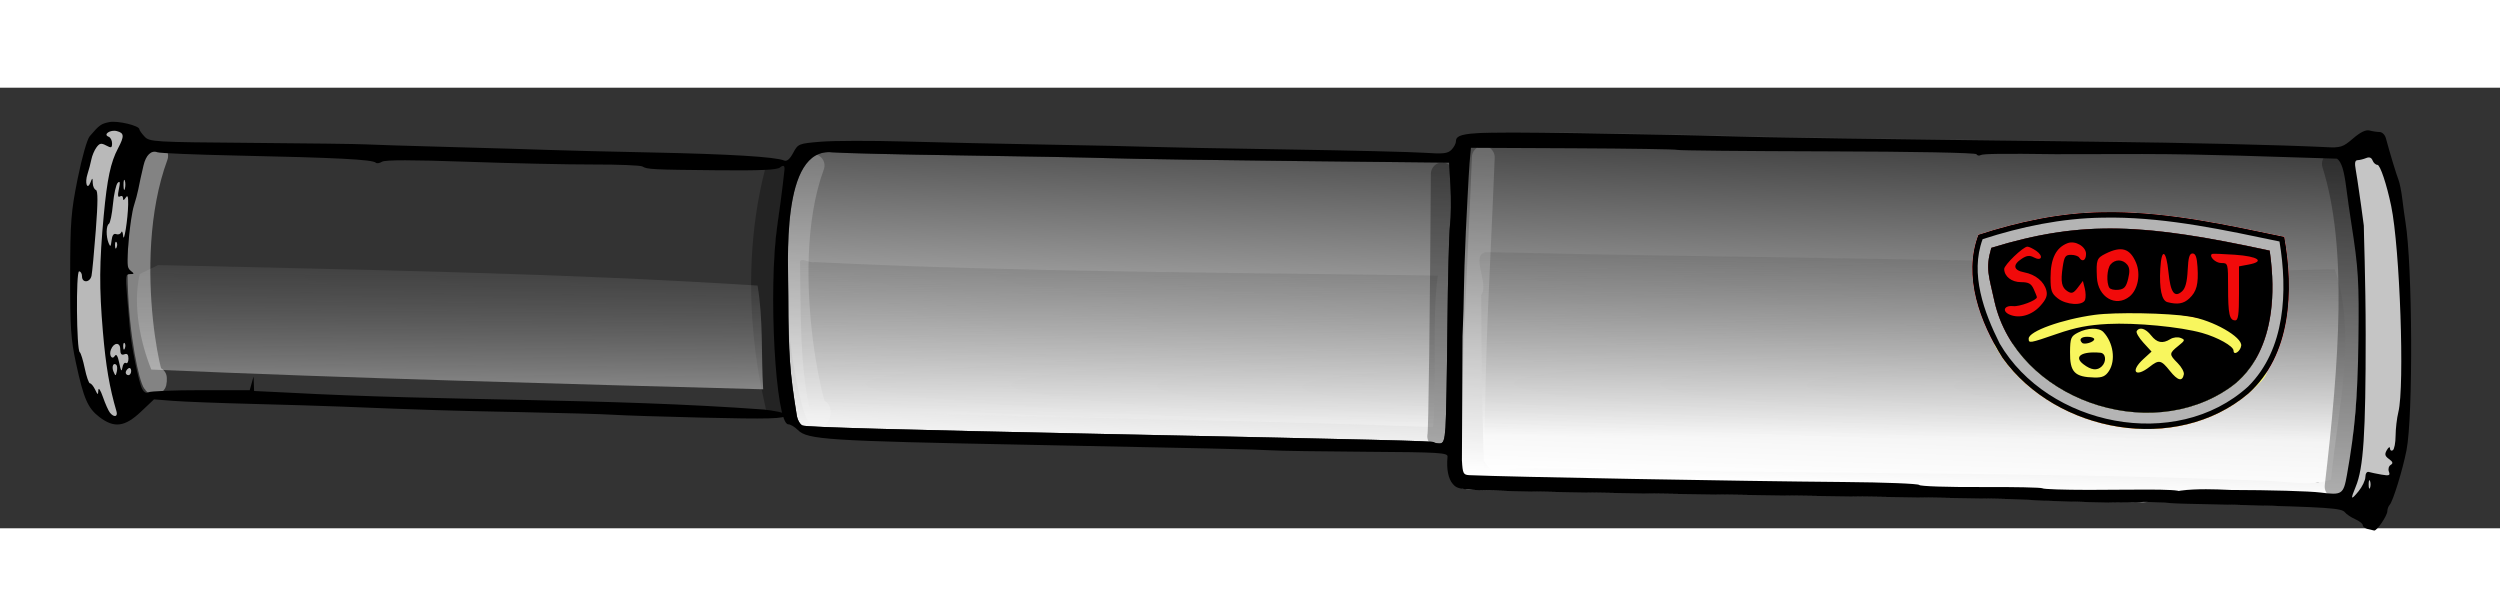<?xml version="1.0" encoding="UTF-8"?><!-- Created with Inkscape (http://www.inkscape.org/) --><svg xmlns:xlink="http://www.w3.org/1999/xlink" xmlns:svg="http://www.w3.org/2000/svg" xmlns="http://www.w3.org/2000/svg" contentScriptType="text/ecmascript" zoomAndPan="magnify" contentStyleType="text/css" id="Layer_1" version="1.0" width="937.218" xml:space="preserve" preserveAspectRatio="xMidYMid meet" viewBox="0 0 417.255 73.534" height="230.927"><rect x="0" y="0" width="417.255" height="73.534" fill="#333333" stroke="none"/><defs id="defs1118"><linearGradient xlink:actuate="onLoad" xlink:type="simple" id="linearGradient12072" xlink:show="other" xmlns:xlink="http://www.w3.org/1999/xlink"><stop offset="0" style="stop-color:#57a0d3;stop-opacity:1" id="stop12074"/><stop offset="0.5" style="stop-color:#314859;stop-opacity:1" id="stop12094"/><stop offset="1" style="stop-color:#57a0d3;stop-opacity:1" id="stop12076"/></linearGradient><linearGradient xlink:actuate="onLoad" xlink:type="simple" id="linearGradient8494" xlink:show="other" xmlns:xlink="http://www.w3.org/1999/xlink"><stop offset="0" style="stop-color:white;stop-opacity:1" id="stop8496"/><stop offset="1" style="stop-color:black;stop-opacity:0" id="stop8498"/></linearGradient><linearGradient xlink:actuate="onLoad" xlink:type="simple" id="linearGradient5757" xlink:show="other" xmlns:xlink="http://www.w3.org/1999/xlink"><stop offset="0" style="stop-color:black;stop-opacity:1" id="stop5759"/><stop offset="0.5" style="stop-color:#7f7f7f;stop-opacity:1" id="stop5765"/><stop offset="0.75" style="stop-color:#bfbfbf;stop-opacity:1" id="stop5767"/><stop offset="0.875" style="stop-color:#dfdfdf;stop-opacity:1" id="stop5769"/><stop offset="1" style="stop-color:white;stop-opacity:1" id="stop5761"/></linearGradient><linearGradient xlink:actuate="onLoad" xlink:type="simple" id="linearGradient15336" xlink:show="other" xmlns:xlink="http://www.w3.org/1999/xlink"><stop offset="0" style="stop-color:black;stop-opacity:1" id="stop15338"/><stop offset="1" style="stop-color:black;stop-opacity:0" id="stop15340"/></linearGradient><linearGradient xlink:actuate="onLoad" xlink:type="simple" id="linearGradient13552" xlink:show="other" xmlns:xlink="http://www.w3.org/1999/xlink"><stop offset="0" style="stop-color:black;stop-opacity:1" id="stop13554"/><stop offset="1" style="stop-color:black;stop-opacity:0" id="stop13556"/></linearGradient><linearGradient xlink:actuate="onLoad" xlink:type="simple" id="linearGradient12647" xlink:show="other" xmlns:xlink="http://www.w3.org/1999/xlink"><stop offset="0" style="stop-color:white;stop-opacity:1" id="stop12649"/><stop offset="0" style="stop-color:#7f7f7f;stop-opacity:0.498" id="stop12655"/><stop offset="1" style="stop-color:black;stop-opacity:0" id="stop12651"/></linearGradient><linearGradient xlink:actuate="onLoad" xlink:type="simple" id="linearGradient12627" xlink:show="other" xmlns:xlink="http://www.w3.org/1999/xlink"><stop offset="0" style="stop-color:black;stop-opacity:1" id="stop12629"/><stop offset="1" style="stop-color:black;stop-opacity:0" id="stop12631"/></linearGradient><linearGradient xlink:actuate="onLoad" xlink:type="simple" id="linearGradient12619" xlink:show="other" xmlns:xlink="http://www.w3.org/1999/xlink"><stop offset="0" style="stop-color:black;stop-opacity:1" id="stop12621"/><stop offset="1" style="stop-color:black;stop-opacity:0" id="stop12623"/></linearGradient><linearGradient xlink:actuate="onLoad" xlink:type="simple" id="linearGradient10822" xlink:show="other" xmlns:xlink="http://www.w3.org/1999/xlink"><stop offset="0" style="stop-color:black;stop-opacity:1" id="stop10824"/><stop offset="1" style="stop-color:black;stop-opacity:0" id="stop10826"/></linearGradient><linearGradient xlink:actuate="onLoad" xlink:type="simple" id="linearGradient8151" xlink:show="other" xmlns:xlink="http://www.w3.org/1999/xlink"><stop offset="0" style="stop-color:white;stop-opacity:1" id="stop8153"/><stop offset="0.25" style="stop-color:#7c7c7c;stop-opacity:1" id="stop14445"/><stop offset="0" style="stop-color:black;stop-opacity:1" id="stop13558"/><stop offset="0.75" style="stop-color:#7b7b7b;stop-opacity:1" id="stop14447"/><stop offset="1" style="stop-color:white;stop-opacity:1" id="stop8155"/></linearGradient><linearGradient gradientTransform="translate(1.73,0.122)" x1="223.114" xmlns:xlink="http://www.w3.org/1999/xlink" gradientUnits="userSpaceOnUse" xlink:href="#linearGradient8151" x2="226.114" y1="226.812" y2="99.341" xlink:type="simple" xlink:actuate="onLoad" id="linearGradient8157" xlink:show="other"/><linearGradient x1="184.457" xmlns:xlink="http://www.w3.org/1999/xlink" gradientUnits="userSpaceOnUse" xlink:href="#linearGradient10822" x2="181.249" y1="103.513" y2="184.262" xlink:type="simple" xlink:actuate="onLoad" id="linearGradient10828" xlink:show="other"/><linearGradient x1="-59.702" xmlns:xlink="http://www.w3.org/1999/xlink" gradientUnits="userSpaceOnUse" xlink:href="#linearGradient12619" x2="-63.505" y1="109.543" y2="167.515" xlink:type="simple" xlink:actuate="onLoad" id="linearGradient12625" xlink:show="other"/><linearGradient x1="485.468" xmlns:xlink="http://www.w3.org/1999/xlink" gradientUnits="userSpaceOnUse" xlink:href="#linearGradient12627" x2="485.386" y1="84.187" y2="198.281" xlink:type="simple" xlink:actuate="onLoad" id="linearGradient12633" xlink:show="other"/><linearGradient x1="-63.505" xmlns:xlink="http://www.w3.org/1999/xlink" gradientUnits="userSpaceOnUse" xlink:href="#linearGradient12647" x2="-62.905" y1="192.668" y2="173.661" xlink:type="simple" xlink:actuate="onLoad" id="linearGradient12653" xlink:show="other"/><linearGradient x1="-206.171" xmlns:xlink="http://www.w3.org/1999/xlink" gradientUnits="userSpaceOnUse" xlink:href="#linearGradient13552" x2="650.893" y1="171.485" y2="171.485" xlink:type="simple" xlink:actuate="onLoad" id="linearGradient13550" xlink:show="other"/><linearGradient x1="-597.698" xmlns:xlink="http://www.w3.org/1999/xlink" gradientUnits="userSpaceOnUse" xlink:href="#linearGradient15336" x2="-98.421" y1="-269.916" y2="-269.916" xlink:type="simple" xlink:actuate="onLoad" id="linearGradient15346" xlink:show="other"/><linearGradient gradientTransform="translate(1.73,0.122)" x1="223.114" xmlns:xlink="http://www.w3.org/1999/xlink" gradientUnits="userSpaceOnUse" xlink:href="#linearGradient8151" x2="226.114" y1="226.812" y2="99.341" xlink:type="simple" xlink:actuate="onLoad" id="linearGradient18910" xlink:show="other"/><linearGradient x1="-59.702" xmlns:xlink="http://www.w3.org/1999/xlink" gradientUnits="userSpaceOnUse" xlink:href="#linearGradient12619" x2="-63.505" y1="109.543" y2="167.515" xlink:type="simple" xlink:actuate="onLoad" id="linearGradient18912" xlink:show="other"/><linearGradient x1="485.468" xmlns:xlink="http://www.w3.org/1999/xlink" gradientUnits="userSpaceOnUse" xlink:href="#linearGradient12627" x2="485.386" y1="84.187" y2="198.281" xlink:type="simple" xlink:actuate="onLoad" id="linearGradient18914" xlink:show="other"/><linearGradient x1="184.457" xmlns:xlink="http://www.w3.org/1999/xlink" gradientUnits="userSpaceOnUse" xlink:href="#linearGradient10822" x2="181.249" y1="103.513" y2="184.262" xlink:type="simple" xlink:actuate="onLoad" id="linearGradient18916" xlink:show="other"/><linearGradient x1="-63.505" xmlns:xlink="http://www.w3.org/1999/xlink" gradientUnits="userSpaceOnUse" xlink:href="#linearGradient12647" x2="-62.905" y1="192.668" y2="173.661" xlink:type="simple" xlink:actuate="onLoad" id="linearGradient18918" xlink:show="other"/><linearGradient x1="-206.171" xmlns:xlink="http://www.w3.org/1999/xlink" gradientUnits="userSpaceOnUse" xlink:href="#linearGradient13552" x2="650.893" y1="171.485" y2="171.485" xlink:type="simple" xlink:actuate="onLoad" id="linearGradient18920" xlink:show="other"/><linearGradient gradientTransform="matrix(0.456,0,0,0.456,105.697,-38.378)" x1="-59.702" xmlns:xlink="http://www.w3.org/1999/xlink" gradientUnits="userSpaceOnUse" xlink:href="#linearGradient12619" x2="-63.505" y1="109.543" y2="167.515" xlink:type="simple" xlink:actuate="onLoad" id="linearGradient2056" xlink:show="other"/><linearGradient gradientTransform="matrix(0.456,0,0,0.456,105.697,-38.378)" x1="-63.505" xmlns:xlink="http://www.w3.org/1999/xlink" gradientUnits="userSpaceOnUse" xlink:href="#linearGradient12647" x2="-62.905" y1="192.668" y2="173.661" xlink:type="simple" xlink:actuate="onLoad" id="linearGradient2062" xlink:show="other"/><linearGradient gradientTransform="matrix(0.456,0,0,0.456,-38.999,81.005)" x1="-206.171" xmlns:xlink="http://www.w3.org/1999/xlink" gradientUnits="userSpaceOnUse" xlink:href="#linearGradient13552" x2="650.893" y1="171.485" y2="171.485" xlink:type="simple" xlink:actuate="onLoad" id="linearGradient2067" xlink:show="other"/><linearGradient x1="215.575" xmlns:xlink="http://www.w3.org/1999/xlink" gradientUnits="userSpaceOnUse" xlink:href="#linearGradient5757" x2="212.957" y1="-13.883" y2="63.035" xlink:type="simple" xlink:actuate="onLoad" id="linearGradient5763" xlink:show="other"/><linearGradient gradientTransform="matrix(1,0,0,1.132,0,-8.002)" x1="223.579" xmlns:xlink="http://www.w3.org/1999/xlink" gradientUnits="userSpaceOnUse" xlink:href="#linearGradient8494" x2="223.816" y1="58.765" y2="19.715" xlink:type="simple" xlink:actuate="onLoad" id="linearGradient8509" xlink:show="other"/><linearGradient gradientTransform="matrix(1,0,0,1.259,0,-14.028)" x1="223.579" xmlns:xlink="http://www.w3.org/1999/xlink" gradientUnits="userSpaceOnUse" xlink:href="#linearGradient8494" x2="223.816" y1="58.765" y2="19.715" xlink:type="simple" xlink:actuate="onLoad" id="linearGradient8512" xlink:show="other"/><linearGradient gradientTransform="matrix(1,0,0,1.124,0,-8.168)" x1="223.579" xmlns:xlink="http://www.w3.org/1999/xlink" gradientUnits="userSpaceOnUse" xlink:href="#linearGradient8494" x2="223.816" y1="58.765" y2="19.715" xlink:type="simple" xlink:actuate="onLoad" id="linearGradient8515" xlink:show="other"/></defs>

<g id="g12985"><path style="fill:#b9b9b9;fill-opacity:1;fill-rule:evenodd;stroke:none;stroke-width:1px;stroke-linecap:butt;stroke-linejoin:miter;stroke-opacity:1" id="path11185" d="M 17.275,54.82 L 19.84,55.504 L 22.919,50.544 L 21.208,38.743 L 20.524,26.941 L 21.893,20.955 L 22.919,11.035 L 21.379,6.759 L 17.617,6.588 L 15.051,10.351 L 13.341,18.047 L 12.315,31.73 L 12.315,39.427 L 12.657,44.216 L 14.538,49.86 L 17.275,54.82 z "/><g style="fill:url(#linearGradient5763);fill-opacity:1" id="g3971"><path style="fill:url(#linearGradient5763);fill-opacity:1" id="path21890" d="M 364.811,68.334 C 364.811,68.695 358.729,68.948 358.468,69.11 C 358.008,69.394 342.127,68.96 338.869,68.677 C 337.992,68.601 327.94,68.411 316.531,68.256 C 283.02,67.799 263.59,67.496 253.676,67.276 C 244.858,67.08 243.512,67.321 243.532,66.085 C 244.28,20.09 243.384,65.311 243.295,10.31 C 243.294,9.725 244.046,9.26 244.046,8.895 C 244.046,7.384 246.242,7.238 264.561,7.53 C 274.465,7.688 285.338,7.913 288.723,8.029 C 294.624,8.233 315.107,8.534 350.722,8.942 C 365.646,9.113 381.753,10.501 389.225,9.856 C 398.211,9.081 395.4,51.112 392.597,69.228 C 392.462,70.104 389.647,69.954 373.972,69.555 C 367.829,69.399 361.232,68.779 361.095,68.481"/><path style="fill:url(#linearGradient5763);fill-opacity:1" id="path21848" d="M 131.701,54.845 C 131.701,55.461 129.107,55.261 118.338,55.007 C 111.63,54.849 104.912,54.633 103.407,54.528 C 101.903,54.422 94.928,54.223 87.908,54.086 C 76.049,53.853 71.932,53.727 58.047,53.167 C 55.164,53.051 48.394,52.845 43.003,52.71 C 37.613,52.574 31.751,52.35 29.978,52.21 L 26.754,51.957 L 23.522,51.646 C 17.826,27.758 20.302,30.402 23.115,10.295 C 23.138,10.134 25.212,9.297 25.684,9.804 C 26.512,10.692 26.646,9.02 43.064,9.149 C 52.433,9.222 60.919,9.332 61.922,9.393 C 62.925,9.455 69.387,9.656 76.283,9.842 C 83.178,10.028 90.563,10.247 92.694,10.329 C 94.826,10.412 102.588,10.602 109.943,10.753 C 122.83,11.018 130.456,11.48 131.906,12.085"/><path style="fill:url(#linearGradient5763);fill-opacity:1" id="path21814" d="M 241.255,56.714 C 241.361,55.251 241.505,47.609 241.576,39.732 C 241.647,31.855 241.842,24.283 242.008,22.904 C 242.175,21.525 242.209,18.621 242.084,16.451 L 241.856,12.505 L 217.238,12.248 C 203.699,12.106 189.47,11.892 185.618,11.772 C 181.766,11.652 170.381,11.438 160.317,11.295 C 150.252,11.152 140.631,10.924 138.936,10.787 C 130.215,9.847 131.601,29.379 131.574,34.756 C 131.611,44.656 131.808,47.446 132.986,54.686 C 133.117,55.493 133.562,56.257 133.974,56.385 C 134.859,56.66 149.831,57.08 183.959,57.786 C 230.085,58.741 239.09,58.964 239.283,59.156 C 239.403,59.276 239.852,59.374 240.282,59.374 C 240.908,59.374 241.101,58.847 241.255,56.714 z "/></g><path style="opacity:0.644;fill:url(#linearGradient8515);fill-opacity:1" id="path5815" d="M 248.094,27.441 C 245.29,27.748 248.621,32.756 247.219,34.604 C 247.236,43.86 247.372,53.231 247.656,62.312 C 249.861,65.262 248.251,63.213 258.194,63.546 C 297.907,64.526 336.934,64.024 376.621,65.542 C 380.624,65.52 385.688,66.678 389.062,65.403 C 390.125,53.864 393.441,41.447 389.688,30.321 C 384.509,30.225 379.137,30.947 373.849,30.076 C 331.947,28.496 289.995,28.413 248.094,27.441 z "/><path style="opacity:0.306;fill:none;fill-opacity:0.75;fill-rule:evenodd;stroke:black;stroke-width:3.805;stroke-linecap:round;stroke-linejoin:miter;stroke-miterlimit:4;stroke-dasharray:none;stroke-opacity:1" id="path8517" d="M 129.544,14.044 C 124.267,34.473 129.84,53.244 129.633,53.038"/><path style="opacity:0.644;fill:url(#linearGradient8512);fill-opacity:1" id="path5817" d="M 23.316,31.107 C 22.117,36.394 23.443,42.537 25.252,47.04 C 58.529,48.491 94.114,49.442 127.375,50.333 C 127.022,44.568 127.41,38.707 126.438,33.023 C 93.109,30.902 59.732,30.389 26.375,29.6 L 23.316,31.107 z "/><path style="opacity:0.644;fill:url(#linearGradient8509);fill-opacity:1" id="path5819" d="M 133.531,29.277 C 133.678,37.383 133.44,46.033 135.156,53.681 C 169.818,55.199 204.524,55.248 239.188,56.652 C 239.875,48.414 238.955,38.915 239.969,31.363 C 205.274,30.825 170.529,30.811 135.875,29.1 C 135.367,29.395 133.341,28.091 133.531,29.277 z "/><g id="g3943"><path style="fill:white;fill-opacity:1" id="path21884" d="M 352.785,20.764 C 352.143,20.759 351.505,20.766 350.861,20.779 C 343.808,20.876 336.867,22.368 330.19,24.554 C 327.563,31.508 330.489,39.182 334.236,45.111 C 343.208,57.612 363.204,61.231 375.237,51.066 C 382.438,44.631 382.876,33.843 381.249,24.896 C 371.846,22.938 362.408,20.847 352.785,20.764 z "/><path style="fill:white;fill-opacity:1" id="path21882" d="M 349.871,37.125 C 342.817,37.223 344.545,37.724 337.868,39.91 C 335.242,46.864 330.489,39.182 334.236,45.111 C 343.208,57.612 363.204,61.231 375.237,51.066 C 382.438,44.631 374.95,48.704 373.323,39.756 C 363.322,37.637 360.148,36.963 349.871,37.125 z "/><path style="fill:white;fill-opacity:1" id="path21880" d="M 352.785,20.764 C 352.143,20.759 351.505,20.766 350.861,20.779 C 343.808,20.876 336.867,22.368 330.19,24.554 C 327.563,31.508 330.489,39.182 334.236,45.111 C 343.208,57.612 363.204,61.231 375.237,51.066 C 382.438,44.631 382.876,33.843 381.249,24.896 C 371.846,22.938 362.408,20.847 352.785,20.764 z "/><path style="fill:white;fill-opacity:1" id="path21878" d="M 352.215,23.5 C 359.698,23.501 367.815,24.809 378.813,27.189 C 381.147,43.434 373.967,48.801 372.16,50.069 C 358.532,59.623 336.679,51.9 332.911,35.808 C 331.94,31.328 331.339,30.25 332.356,26.733 C 339.51,24.523 345.612,23.498 352.215,23.5 z "/><path style="fill:white;fill-opacity:1" id="path21876" d="M 352.756,21.676 C 352.132,21.671 351.501,21.678 350.876,21.69 C 344.065,21.79 337.358,23.19 330.902,25.28 C 328.764,31.081 331.137,37.481 333.752,42.704 C 341.785,56.44 363.119,60.848 375.208,49.884 C 381.483,43.645 381.82,33.901 380.451,25.665 C 371.313,23.756 362.116,21.753 352.756,21.676 z "/><path style="fill:white;fill-opacity:1" id="path21874" d="M 352.215,23.5 C 359.698,23.501 367.815,24.809 378.813,27.189 C 381.147,43.434 373.967,48.801 372.16,50.069 C 358.532,59.623 336.679,51.9 332.911,35.808 C 331.94,31.328 331.339,30.25 332.356,26.733 C 339.51,24.523 345.612,23.498 352.215,23.5 z "/><path style="fill:white;fill-opacity:1" id="path21872" d="M 332.915,35.814 C 331.943,31.333 331.333,30.243 332.35,26.727 C 347.612,22.01 358.113,22.711 378.814,27.193 C 381.149,43.438 373.96,48.801 372.153,50.068 C 358.525,59.623 336.682,51.905 332.915,35.814 z "/><path style="fill:white;fill-opacity:1" id="path21870" d="M 364.487,47.846 C 364.563,47.453 364.102,46.608 363.461,45.967 C 362.006,44.512 362.011,44.341 363.55,43.104 C 364.707,42.175 364.737,42.07 363.946,41.761 C 363.474,41.577 362.708,41.664 362.243,41.954 C 360.941,42.767 360.005,42.589 359.024,41.342 C 358.107,40.177 357.085,39.871 356.619,40.624 C 356.476,40.856 356.975,41.72 357.728,42.544 L 359.097,44.043 L 357.734,45.288 C 355.486,47.341 356.386,48.463 358.774,46.585 C 360.344,45.35 360.688,45.419 362.163,47.269 C 363.472,48.909 364.243,49.1 364.487,47.846 z "/><path style="fill:white;fill-opacity:1" id="path21868" d="M 351.987,47.285 C 353.151,45.509 352.722,42.527 351.052,40.772 C 350.323,40.007 348.409,40.053 346.822,40.874 C 345.635,41.487 345.521,41.765 345.493,44.114 C 345.453,47.471 346.251,48.3 349.594,48.372 C 350.875,48.4 351.418,48.153 351.987,47.285 z "/><path style="fill:white;fill-opacity:1" id="path21866" d="M 347.709,46.143 C 346.058,44.873 347.427,43.956 350.558,44.234 C 351.47,44.316 351.622,45.68 350.809,46.494 C 350.032,47.27 349.025,47.157 347.709,46.143 z "/><path style="fill:white;fill-opacity:1" id="path21864" d="M 347.507,42.584 C 346.934,42.012 347.32,41.57 348.392,41.57 C 349.019,41.57 349.532,41.751 349.532,41.973 C 349.532,42.45 347.874,42.951 347.507,42.584 z "/><path style="fill:white;fill-opacity:1" id="path21862" d="M 374.06,43.07 C 374.275,41.621 369.34,38.812 365.488,38.191 C 361.792,37.595 353.04,37.443 349.597,37.914 C 344.123,38.664 338.591,40.655 338.591,41.875 C 338.591,42.694 338.686,42.678 343.378,41.063 C 346.436,40.01 348.579,39.595 351.797,39.432 C 356.461,39.195 363.881,39.902 367.539,40.931 C 370.152,41.667 372.782,43.146 372.782,43.881 C 372.782,44.762 373.916,44.042 374.06,43.07 z "/><path style="fill:white;fill-opacity:1" id="path21860" d="M 373.694,34.327 L 373.694,29.819 L 375.319,29.514 C 378.105,28.991 376.891,28.142 372.974,27.875 C 370.988,27.74 369.286,27.68 369.193,27.742 C 368.616,28.123 369.757,29.261 370.716,29.261 C 371.865,29.261 371.87,29.281 371.87,33.327 C 371.87,37.779 372.098,38.835 373.059,38.835 C 373.559,38.835 373.694,37.876 373.694,34.327 z "/><path style="fill:white;fill-opacity:1" id="path21858" d="M 340.551,36.392 C 341.502,35.334 341.756,34.688 341.546,33.854 C 341.17,32.356 339.723,31.168 337.849,30.816 C 336.037,30.476 335.866,29.574 337.421,28.556 C 338.268,28 338.745,27.944 339.445,28.318 C 340.757,29.021 341.111,28.114 339.865,27.241 C 339.303,26.848 338.633,26.527 338.376,26.528 C 337.659,26.532 334.486,29.592 334.503,30.264 C 334.533,31.512 335.741,32.453 337.314,32.453 C 338.572,32.453 339.01,32.693 339.43,33.614 C 339.721,34.252 339.959,34.862 339.959,34.97 C 339.959,35.483 337.068,36.572 336.009,36.457 C 334.471,36.291 334.084,37.335 335.476,37.9 C 337.109,38.562 339.142,37.959 340.551,36.392 z "/><path style="fill:white;fill-opacity:1" id="path21856" d="M 348,35.415 C 348.145,35.038 348.123,34.171 347.951,33.488 L 347.64,32.247 L 346.781,33.375 C 346.08,34.298 345.774,34.412 345.106,33.999 C 344.084,33.367 343.893,32.428 344.274,29.892 C 344.531,28.175 344.726,27.894 345.658,27.894 C 346.255,27.894 346.87,28.099 347.025,28.35 C 347.531,29.169 348.164,28.829 348.164,27.739 C 348.164,26.513 346.365,25.461 345.093,25.943 C 343.151,26.678 342.238,28.522 342.238,31.706 C 342.238,33.868 342.402,34.339 343.439,35.155 C 344.861,36.273 347.611,36.43 348,35.415 z "/><path style="fill:white;fill-opacity:1" id="path21854" d="M 365.396,35.175 C 366.63,34.026 366.952,32.793 366.77,29.915 C 366.667,28.283 366.44,27.666 365.944,27.666 C 365.425,27.666 365.228,28.34 365.126,30.463 C 365.032,32.405 364.75,33.478 364.203,33.973 C 362.925,35.129 362.259,34.205 361.924,30.811 C 361.551,27.043 360.758,26.672 360.559,30.173 C 360.367,33.545 360.787,35.537 361.742,35.788 C 363.43,36.232 364.445,36.061 365.396,35.175 z "/><path style="fill:white;fill-opacity:1" id="path21852" d="M 355.431,34.846 C 356.82,33.721 357.32,31.131 356.517,29.222 C 355.5,26.802 354.076,26.377 351.426,27.699 C 349.949,28.436 349.843,28.725 349.979,31.655 C 350.131,34.953 353.131,36.709 355.431,34.846 z "/><path style="fill:white;fill-opacity:1" id="path21850" d="M 352.052,33.384 C 351.529,32.539 351.65,30.234 352.254,29.505 C 353,28.607 354.273,28.61 355.022,29.512 C 355.448,30.026 355.494,30.68 355.191,31.906 C 354.856,33.262 354.538,33.62 353.564,33.732 C 352.898,33.809 352.218,33.653 352.052,33.384 z "/><path style="fill:#f10a0a;fill-opacity:1" id="path5453" d="M 352.785,20.764 C 352.143,20.759 351.505,20.766 350.862,20.779 C 343.808,20.876 336.867,22.368 330.19,24.554 C 327.563,31.508 330.489,39.182 334.236,45.111 C 343.208,57.612 363.204,61.231 375.237,51.066 C 382.438,44.631 382.876,33.843 381.249,24.896 C 371.846,22.938 362.408,20.847 352.785,20.764 z "/><path style="fill:#f8f65e;fill-opacity:1" id="path16239" d="M 349.871,37.125 C 342.817,37.223 344.545,37.724 337.868,39.91 C 335.242,46.864 330.489,39.182 334.236,45.111 C 343.208,57.612 363.204,61.231 375.237,51.066 C 382.438,44.631 374.95,48.704 373.323,39.757 C 363.322,37.637 360.148,36.963 349.871,37.125 z "/><path style="fill:black;fill-opacity:1" id="path4555" d="M 352.785,20.764 C 352.143,20.759 351.505,20.766 350.862,20.779 C 343.808,20.876 336.867,22.368 330.19,24.554 C 327.563,31.508 330.489,39.182 334.236,45.111 C 343.208,57.612 363.204,61.231 375.237,51.066 C 382.438,44.631 382.876,33.843 381.249,24.896 C 371.846,22.938 362.408,20.847 352.785,20.764 z M 352.215,23.5 C 359.698,23.501 367.815,24.809 378.813,27.189 C 381.147,43.434 373.967,48.801 372.16,50.069 C 358.532,59.623 336.679,51.9 332.911,35.808 C 331.94,31.328 331.339,30.25 332.356,26.733 C 339.51,24.523 345.612,23.498 352.215,23.5 z "/><path style="fill:#b4b4b4;fill-opacity:1" id="path3661" d="M 352.756,21.676 C 352.132,21.671 351.501,21.678 350.876,21.69 C 344.065,21.79 337.358,23.19 330.903,25.28 C 328.764,31.081 331.137,37.481 333.752,42.704 C 341.785,56.44 363.119,60.848 375.208,49.884 C 381.483,43.645 381.821,33.901 380.451,25.665 C 371.313,23.756 362.116,21.753 352.756,21.676 z M 352.215,23.5 C 359.698,23.501 367.815,24.809 378.813,27.189 C 381.147,43.434 373.967,48.801 372.16,50.069 C 358.532,59.623 336.679,51.9 332.911,35.808 C 331.94,31.328 331.339,30.25 332.356,26.733 C 339.51,24.523 345.612,23.498 352.215,23.5 z "/><path style="fill:black" id="path3659" d="M 332.915,35.814 C 331.943,31.333 331.333,30.243 332.35,26.727 C 347.612,22.01 358.113,22.711 378.814,27.193 C 381.149,43.438 373.96,48.801 372.153,50.068 C 358.525,59.623 336.682,51.905 332.915,35.814 z M 364.487,47.846 C 364.563,47.453 364.102,46.608 363.461,45.967 C 362.006,44.512 362.011,44.341 363.55,43.104 C 364.707,42.175 364.737,42.07 363.946,41.761 C 363.474,41.577 362.708,41.664 362.243,41.954 C 360.941,42.767 360.005,42.589 359.024,41.342 C 358.107,40.177 357.085,39.871 356.62,40.624 C 356.476,40.856 356.975,41.72 357.728,42.544 L 359.097,44.043 L 357.734,45.288 C 355.486,47.341 356.386,48.463 358.774,46.585 C 360.344,45.35 360.688,45.419 362.163,47.269 C 363.472,48.909 364.244,49.1 364.487,47.846 z M 351.987,47.285 C 353.151,45.509 352.722,42.527 351.052,40.772 C 350.323,40.007 348.409,40.053 346.822,40.874 C 345.635,41.487 345.521,41.765 345.493,44.114 C 345.453,47.471 346.251,48.3 349.594,48.372 C 350.875,48.4 351.418,48.153 351.987,47.285 z M 347.709,46.143 C 346.058,44.873 347.427,43.956 350.558,44.234 C 351.47,44.316 351.622,45.68 350.809,46.494 C 350.032,47.27 349.025,47.157 347.709,46.143 z M 347.507,42.584 C 346.934,42.012 347.32,41.57 348.392,41.57 C 349.019,41.57 349.532,41.751 349.532,41.973 C 349.532,42.45 347.874,42.951 347.507,42.584 z M 374.06,43.07 C 374.275,41.621 369.34,38.812 365.488,38.191 C 361.792,37.595 353.04,37.443 349.597,37.914 C 344.123,38.664 338.591,40.655 338.591,41.875 C 338.591,42.694 338.686,42.678 343.378,41.063 C 346.436,40.01 348.579,39.595 351.797,39.432 C 356.461,39.195 363.881,39.902 367.539,40.931 C 370.152,41.667 372.782,43.146 372.782,43.881 C 372.782,44.762 373.916,44.042 374.06,43.07 z M 373.694,34.327 L 373.694,29.819 L 375.319,29.514 C 378.105,28.991 376.891,28.142 372.974,27.875 C 370.988,27.74 369.286,27.68 369.193,27.742 C 368.616,28.123 369.757,29.261 370.716,29.261 C 371.865,29.261 371.87,29.281 371.87,33.327 C 371.87,37.779 372.098,38.835 373.059,38.835 C 373.559,38.835 373.694,37.876 373.694,34.327 z M 340.551,36.392 C 341.502,35.334 341.756,34.688 341.546,33.854 C 341.17,32.356 339.723,31.168 337.849,30.816 C 336.037,30.476 335.866,29.574 337.421,28.556 C 338.268,28 338.745,27.944 339.445,28.318 C 340.757,29.021 341.111,28.114 339.865,27.241 C 339.303,26.848 338.633,26.527 338.376,26.528 C 337.659,26.532 334.486,29.592 334.503,30.264 C 334.533,31.512 335.742,32.453 337.314,32.453 C 338.572,32.453 339.01,32.693 339.43,33.614 C 339.721,34.252 339.959,34.862 339.959,34.97 C 339.959,35.483 337.068,36.572 336.009,36.457 C 334.471,36.291 334.084,37.335 335.476,37.9 C 337.109,38.562 339.142,37.959 340.551,36.392 z M 348,35.415 C 348.145,35.038 348.123,34.171 347.951,33.488 L 347.64,32.247 L 346.782,33.375 C 346.08,34.298 345.774,34.412 345.106,33.999 C 344.084,33.367 343.893,32.428 344.274,29.892 C 344.531,28.175 344.726,27.894 345.658,27.894 C 346.255,27.894 346.87,28.099 347.025,28.35 C 347.531,29.169 348.164,28.829 348.164,27.739 C 348.164,26.513 346.365,25.461 345.093,25.943 C 343.152,26.678 342.238,28.522 342.238,31.706 C 342.238,33.868 342.402,34.339 343.439,35.155 C 344.861,36.273 347.611,36.43 348,35.415 z M 365.396,35.175 C 366.63,34.026 366.952,32.793 366.77,29.915 C 366.667,28.283 366.44,27.666 365.944,27.666 C 365.425,27.666 365.228,28.34 365.126,30.463 C 365.032,32.405 364.75,33.478 364.203,33.973 C 362.925,35.129 362.259,34.205 361.924,30.811 C 361.551,27.043 360.758,26.672 360.559,30.173 C 360.367,33.545 360.787,35.537 361.742,35.788 C 363.43,36.232 364.445,36.061 365.396,35.175 z M 355.431,34.846 C 356.82,33.721 357.32,31.131 356.517,29.222 C 355.5,26.802 354.076,26.377 351.426,27.699 C 349.949,28.436 349.843,28.725 349.979,31.655 C 350.131,34.953 353.131,36.709 355.431,34.846 z M 352.052,33.384 C 351.529,32.539 351.65,30.234 352.254,29.505 C 353,28.607 354.273,28.61 355.022,29.512 C 355.448,30.026 355.494,30.68 355.191,31.906 C 354.856,33.262 354.538,33.62 353.564,33.732 C 352.898,33.809 352.218,33.653 352.052,33.384 z "/></g><path style="opacity:0.194;fill:none;fill-opacity:0.75;fill-rule:evenodd;stroke:white;stroke-width:3.805;stroke-linecap:round;stroke-linejoin:miter;stroke-miterlimit:4;stroke-dasharray:none;stroke-opacity:1" id="path10289" d="M 135.711,12.983 C 129.066,31.018 136.916,59.706 136.709,53.939"/><path style="opacity:0.172;fill:none;fill-opacity:0.75;fill-rule:evenodd;stroke:white;stroke-width:3.805;stroke-linecap:round;stroke-linejoin:miter;stroke-miterlimit:4;stroke-dasharray:none;stroke-opacity:1" id="path11177" d="M 247.568,11.615 C 246.738,32.728 246.037,39.523 245.83,63.517"/><path style="opacity:0.306;fill:none;fill-opacity:0.75;fill-rule:evenodd;stroke:black;stroke-width:3.805;stroke-linecap:round;stroke-linejoin:miter;stroke-miterlimit:4;stroke-dasharray:none;stroke-opacity:1" id="path11179" d="M 240.717,14.386 C 240.571,35.841 240.329,58.375 240.122,58.169"/><path style="opacity:0.394;fill:none;fill-opacity:0.75;fill-rule:evenodd;stroke:white;stroke-width:3.805;stroke-linecap:round;stroke-linejoin:miter;stroke-miterlimit:4;stroke-dasharray:none;stroke-opacity:1" id="path11181" d="M 26.151,11.39 C 19.506,29.425 26.147,54.242 25.94,48.476"/><path style="fill:#c5c5c5;fill-opacity:1;fill-rule:evenodd;stroke:none;stroke-width:1px;stroke-linecap:butt;stroke-linejoin:miter;stroke-opacity:1" id="path12983" d="M 392.452,12.1 L 393.782,23.227 L 394.387,32.297 L 394.145,42.819 L 393.661,59.146 L 392.331,65.919 L 391.726,68.942 L 393.54,70.394 L 396.443,68.338 L 399.829,65.072 L 401.038,58.542 L 401.764,43.424 L 400.797,24.436 L 398.62,12.342 L 396.806,10.286 L 392.452,11.496 L 392.452,12.1 z "/><path style="fill:black" id="path5562" d="M 362.972,69.094 C 362.972,69.456 357.679,69.008 357.417,69.17 C 356.958,69.454 341.076,69.02 337.819,68.737 C 336.941,68.661 326.889,68.471 315.481,68.316 C 281.969,67.859 262.54,67.556 252.625,67.336 C 243.807,67.14 243.292,67.079 242.482,66.145 C 241.711,65.257 241.397,63.642 241.595,61.593 C 241.66,60.92 240.345,60.84 228.085,60.763 C 220.615,60.716 213.477,60.608 212.224,60.522 C 210.105,60.378 200.022,60.148 171.65,59.599 C 138,58.947 134.775,58.741 133.169,57.135 C 132.645,56.611 131.926,56.183 131.571,56.183 C 129.43,56.183 128.186,33.55 129.742,22.904 C 130.126,20.271 130.536,17.236 130.652,16.159 C 130.768,15.083 130.884,14.057 130.91,13.88 C 131.038,13.009 130.787,12.814 130.181,13.317 C 129.695,13.721 126.875,13.847 119.81,13.78 C 108.857,13.677 108.004,13.634 107.218,13.148 C 106.909,12.957 103.226,12.808 99.035,12.818 C 94.844,12.827 85.364,12.621 77.967,12.36 C 68.775,12.036 64.282,12.033 63.77,12.353 C 63.358,12.61 62.884,12.683 62.717,12.516 C 62.185,11.984 56.184,11.677 39.378,11.321 C 32.571,11.176 26.671,10.931 26.266,10.775 C 25.249,10.385 24.346,11.251 23.947,12.998 C 23.763,13.808 23.541,14.778 23.454,15.154 C 23.367,15.53 23.198,16.35 23.079,16.977 C 22.959,17.604 22.629,18.835 22.345,19.712 C 22.061,20.59 21.66,23.257 21.453,25.639 C 21.13,29.351 21.18,30.051 21.8,30.54 C 22.452,31.053 22.442,31.109 21.706,31.109 C 20.962,31.109 20.915,31.433 21.196,34.642 C 21.365,36.586 21.578,39.099 21.668,40.227 C 21.896,43.077 23.156,49.208 23.737,50.293 C 24.032,50.844 24.431,51.056 24.766,50.839 C 25.067,50.644 28.995,50.484 33.496,50.484 L 41.678,50.484 L 41.998,49.345 L 42.318,48.205 L 42.363,49.413 L 42.408,50.62 L 47.993,50.888 C 74.485,52.337 101.076,51.777 127.544,53.72 C 128.876,53.885 131.145,54.178 131.145,54.657 C 131.145,55.273 128.057,55.321 117.287,55.067 C 110.58,54.909 103.861,54.693 102.357,54.588 C 100.852,54.482 93.877,54.283 86.857,54.146 C 74.998,53.913 70.882,53.787 56.997,53.227 C 54.113,53.111 47.343,52.905 41.953,52.77 C 36.562,52.634 30.7,52.41 28.927,52.27 L 25.703,52.017 L 23.498,54.1 C 20.824,56.626 19.059,56.848 16.597,54.971 C 14.653,53.488 13.964,51.905 12.683,45.971 C 11.826,42.002 11.692,39.983 11.709,31.337 C 11.727,22.288 11.85,20.707 12.967,15.155 C 13.673,11.65 14.536,8.616 14.973,8.103 C 16.574,6.226 16.864,6.016 18.25,5.739 C 19.628,5.464 23.261,6.331 23.261,6.935 C 23.261,7.098 23.648,7.646 24.12,8.153 C 24.948,9.042 25.595,9.08 42.013,9.209 C 51.382,9.282 59.869,9.392 60.872,9.453 C 61.875,9.515 68.337,9.716 75.232,9.902 C 82.127,10.088 89.512,10.307 91.643,10.389 C 93.775,10.472 101.537,10.662 108.892,10.813 C 121.779,11.078 129.405,11.54 130.855,12.145 C 131.33,12.343 131.807,11.947 132.382,10.88 C 133.203,9.356 133.287,9.322 137,9.013 C 139.08,8.839 145.368,8.824 150.974,8.978 C 156.579,9.133 167.32,9.367 174.842,9.499 C 182.364,9.631 190.057,9.799 191.937,9.871 C 193.818,9.944 204.075,10.139 214.731,10.305 C 225.387,10.471 235.768,10.722 237.799,10.864 C 240.856,11.077 241.622,10.992 242.244,10.37 C 242.657,9.956 242.996,9.32 242.996,8.955 C 242.996,7.444 245.191,7.298 263.51,7.59 C 273.414,7.748 284.287,7.973 287.672,8.089 C 293.573,8.293 314.056,8.594 349.672,9.002 C 364.595,9.173 380.683,9.555 388.174,9.916 C 390.7,10.038 391.02,9.937 392.73,8.473 C 393.976,7.406 394.863,6.978 395.484,7.145 C 395.987,7.281 396.744,7.394 397.166,7.397 C 397.588,7.401 398.057,7.865 398.208,8.429 C 398.853,10.837 399.973,14.538 400.313,15.382 C 400.514,15.883 400.801,17.319 400.95,18.573 C 401.099,19.826 401.337,21.57 401.481,22.448 C 402.653,29.633 402.765,54.848 401.649,60.514 C 400.999,63.817 399.4,69.01 398.849,69.608 C 398.63,69.847 398.451,70.328 398.451,70.678 C 398.451,71.423 396.708,73.987 396.254,73.909 C 396.083,73.88 395.584,73.763 395.146,73.648 C 394.707,73.533 394.348,73.245 394.348,73.007 C 394.348,72.769 393.784,72.325 393.094,72.02 C 392.405,71.715 391.629,71.195 391.371,70.864 C 390.827,70.165 388.596,70.014 372.921,69.615 C 366.778,69.459 361.319,69.452 361.183,69.154 C 359.862,66.268 371.721,67.139 372.352,67.139 C 378.808,67.147 385.526,67.339 387.28,67.565 C 390.901,68.031 391.127,67.88 391.711,64.617 C 393.027,57.261 393.503,51.707 393.625,42.278 C 393.753,32.323 393.626,30.193 392.448,22.676 C 392.172,20.921 391.793,18.254 391.603,16.749 C 391.224,13.733 390.792,12.368 390.05,11.846 C 379.236,11.531 368.396,11.077 357.566,11.07 C 350.09,11.09 343.563,11.101 343.061,11.094 C 334.379,10.977 330.945,11.019 330.578,11.246 C 330.332,11.397 330.015,11.333 329.872,11.102 C 329.72,10.855 319.412,10.658 304.93,10.625 C 291.354,10.593 280.109,10.482 279.94,10.378 C 279.771,10.274 271.954,10.153 262.568,10.109 L 245.503,10.03 L 245.27,12.593 C 245.141,14.003 244.672,23.538 244.651,24.009 C 244.226,33.395 244.42,34.185 244.102,41.481 L 243.996,62.185 C 244.124,64.421 244.227,64.621 245.275,64.669 C 251.583,64.958 290.591,65.67 307.866,65.812 C 314.584,65.867 320.191,66.089 320.325,66.305 C 320.459,66.522 325.084,66.677 330.604,66.65 C 336.123,66.623 340.757,66.719 340.901,66.863 C 341.044,67.006 344.513,67.124 348.608,67.124 C 354.787,67.124 363.847,66.885 363.847,67.431 M 394.787,64.973 C 394.797,64.38 395.039,64.033 395.374,64.136 C 395.687,64.231 396.632,64.429 397.473,64.575 C 398.77,64.801 398.958,64.725 398.711,64.081 C 398.551,63.663 398.682,63.16 399.003,62.962 C 399.449,62.686 399.384,62.453 398.727,61.973 C 398.035,61.467 397.966,61.175 398.373,60.473 C 398.659,59.981 398.885,59.862 398.893,60.199 C 398.9,60.527 399.112,60.669 399.362,60.514 C 399.613,60.359 399.823,59.27 399.829,58.093 C 399.835,56.917 400.044,55.134 400.293,54.131 C 401.359,49.844 400.554,26.77 399.094,19.741 C 398.343,16.124 397.255,12.874 396.796,12.874 C 396.506,12.874 396.143,12.545 395.988,12.143 C 395.801,11.656 395.443,11.522 394.914,11.742 C 394.477,11.923 393.842,12.081 393.503,12.093 C 393.044,12.109 392.963,12.535 393.185,13.748 C 393.35,14.646 393.572,16.204 393.717,17.205 C 394.512,22.705 393.679,16.894 394.525,23.02 C 394.506,23.692 394.831,32.093 394.836,41.207 C 394.844,57.781 394.469,63.493 393.169,66.605 C 392.264,68.77 392.363,68.922 393.65,67.352 C 394.266,66.6 394.778,65.529 394.787,64.973 z M 395.561,65.642 C 395.435,65.329 395.332,65.585 395.332,66.212 C 395.332,66.839 395.435,67.095 395.561,66.782 C 395.688,66.469 395.688,65.956 395.561,65.642 z M 241.255,56.714 C 241.361,55.251 241.505,47.609 241.576,39.732 C 241.647,31.855 241.842,24.283 242.009,22.904 C 242.175,21.525 242.209,18.621 242.084,16.451 L 241.856,12.505 L 217.238,12.248 C 203.699,12.106 189.47,11.892 185.618,11.772 C 181.766,11.652 170.381,11.438 160.317,11.295 C 150.252,11.152 140.631,10.924 138.937,10.787 C 130.216,9.847 131.601,29.379 131.574,34.756 C 131.611,44.656 131.808,47.446 132.986,54.686 C 133.117,55.493 133.562,56.257 133.974,56.385 C 134.859,56.66 149.831,57.08 183.959,57.786 C 230.085,58.741 239.09,58.964 239.283,59.156 C 239.403,59.276 239.852,59.374 240.282,59.374 C 240.908,59.374 241.101,58.847 241.255,56.714 z M 19.441,54.017 C 18.278,50.062 17.66,46.445 17.176,40.755 C 16.545,33.332 16.574,29.281 17.317,21.298 C 17.884,15.207 18.469,12.451 19.687,10.146 C 20.777,8.082 20.745,7.567 19.508,7.244 C 18.401,6.954 17.137,7.817 18.133,8.182 C 18.446,8.297 18.703,8.792 18.703,9.281 C 18.703,10.053 18.572,10.101 17.713,9.641 C 16.889,9.2 16.619,9.255 16.098,9.967 C 15.754,10.438 15.372,11.336 15.251,11.962 C 15.129,12.589 14.837,13.696 14.601,14.423 C 14.114,15.925 14.566,17.176 15.102,15.807 C 15.425,14.983 15.45,14.99 15.479,15.913 C 15.497,16.457 15.733,16.975 16.003,17.065 C 16.353,17.182 16.349,19.118 15.986,23.827 C 15.707,27.456 15.388,30.853 15.277,31.375 C 15.03,32.546 13.688,32.642 13.688,31.489 C 13.688,31.03 13.47,30.654 13.203,30.654 C 12.66,30.654 12.766,43.814 13.312,44.151 C 13.485,44.258 13.86,45.471 14.146,46.845 C 14.431,48.22 14.824,49.345 15.018,49.345 C 15.213,49.345 15.595,49.806 15.867,50.37 C 16.33,51.33 16.365,51.337 16.414,50.484 C 16.444,49.966 16.774,50.458 17.178,51.624 C 17.569,52.752 18.097,53.932 18.352,54.245 C 19.031,55.082 19.712,54.939 19.441,54.017 z M 19.427,46.27 C 18.929,45.772 18.587,46.564 18.945,47.387 C 19.284,48.169 19.308,48.168 19.497,47.371 C 19.606,46.913 19.574,46.417 19.427,46.27 z M 21.894,47.266 C 21.894,46.875 21.689,46.682 21.438,46.837 C 21.187,46.992 20.982,47.312 20.982,47.548 C 20.982,47.784 21.187,47.977 21.438,47.977 C 21.689,47.977 21.894,47.657 21.894,47.266 z M 21.015,45.946 C 21.247,46.09 21.438,45.763 21.438,45.22 C 21.438,44.529 21.232,44.311 20.754,44.495 C 20.262,44.684 20.07,44.446 20.07,43.646 C 20.07,42.427 18.985,42.48 18.509,43.723 C 18.149,44.66 18.707,45.517 19.179,44.752 C 19.416,44.368 19.668,44.786 19.905,45.957 C 20.176,47.294 20.309,47.487 20.43,46.717 C 20.519,46.149 20.782,45.802 21.015,45.946 z M 20.802,42.63 C 20.65,42.478 20.542,42.748 20.562,43.228 C 20.584,43.759 20.692,43.867 20.838,43.504 C 20.969,43.175 20.953,42.781 20.802,42.63 z M 19.434,25.762 C 19.283,25.611 19.175,25.88 19.195,26.361 C 19.216,26.892 19.324,27 19.47,26.636 C 19.602,26.307 19.585,25.914 19.434,25.762 z M 19.391,24.438 C 19.732,24.569 20.111,24.431 20.233,24.132 C 20.355,23.832 20.498,24.1 20.551,24.727 C 20.673,26.159 21.346,21.954 21.391,19.484 C 21.415,18.149 21.306,17.844 20.982,18.345 C 20.661,18.842 20.538,18.865 20.533,18.432 C 20.529,18.104 20.299,17.975 20.022,18.147 C 19.668,18.365 19.614,17.997 19.842,16.92 C 20.081,15.786 20.031,15.51 19.653,15.87 C 19.371,16.138 19.011,17.735 18.854,19.418 C 18.697,21.1 18.393,22.585 18.18,22.717 C 17.699,23.014 17.673,24.821 18.133,25.943 C 18.415,26.632 18.501,26.553 18.622,25.489 C 18.722,24.623 18.974,24.278 19.391,24.438 z M 20.825,15.487 C 20.7,15.178 20.606,15.541 20.615,16.293 C 20.624,17.046 20.727,17.298 20.842,16.855 C 20.958,16.411 20.95,15.796 20.825,15.487 z M 387.139,65.901 C 387.057,65.962 385.683,65.963 387.139,65.901 z "/><path style="opacity:0.306;fill:none;fill-opacity:0.75;fill-rule:evenodd;stroke:black;stroke-width:3.805;stroke-linecap:round;stroke-linejoin:miter;stroke-miterlimit:4;stroke-dasharray:none;stroke-opacity:1" id="path11183" d="M 389.445,12.714 C 393.779,26.448 392.322,45.837 389.897,66.583"/></g></svg>